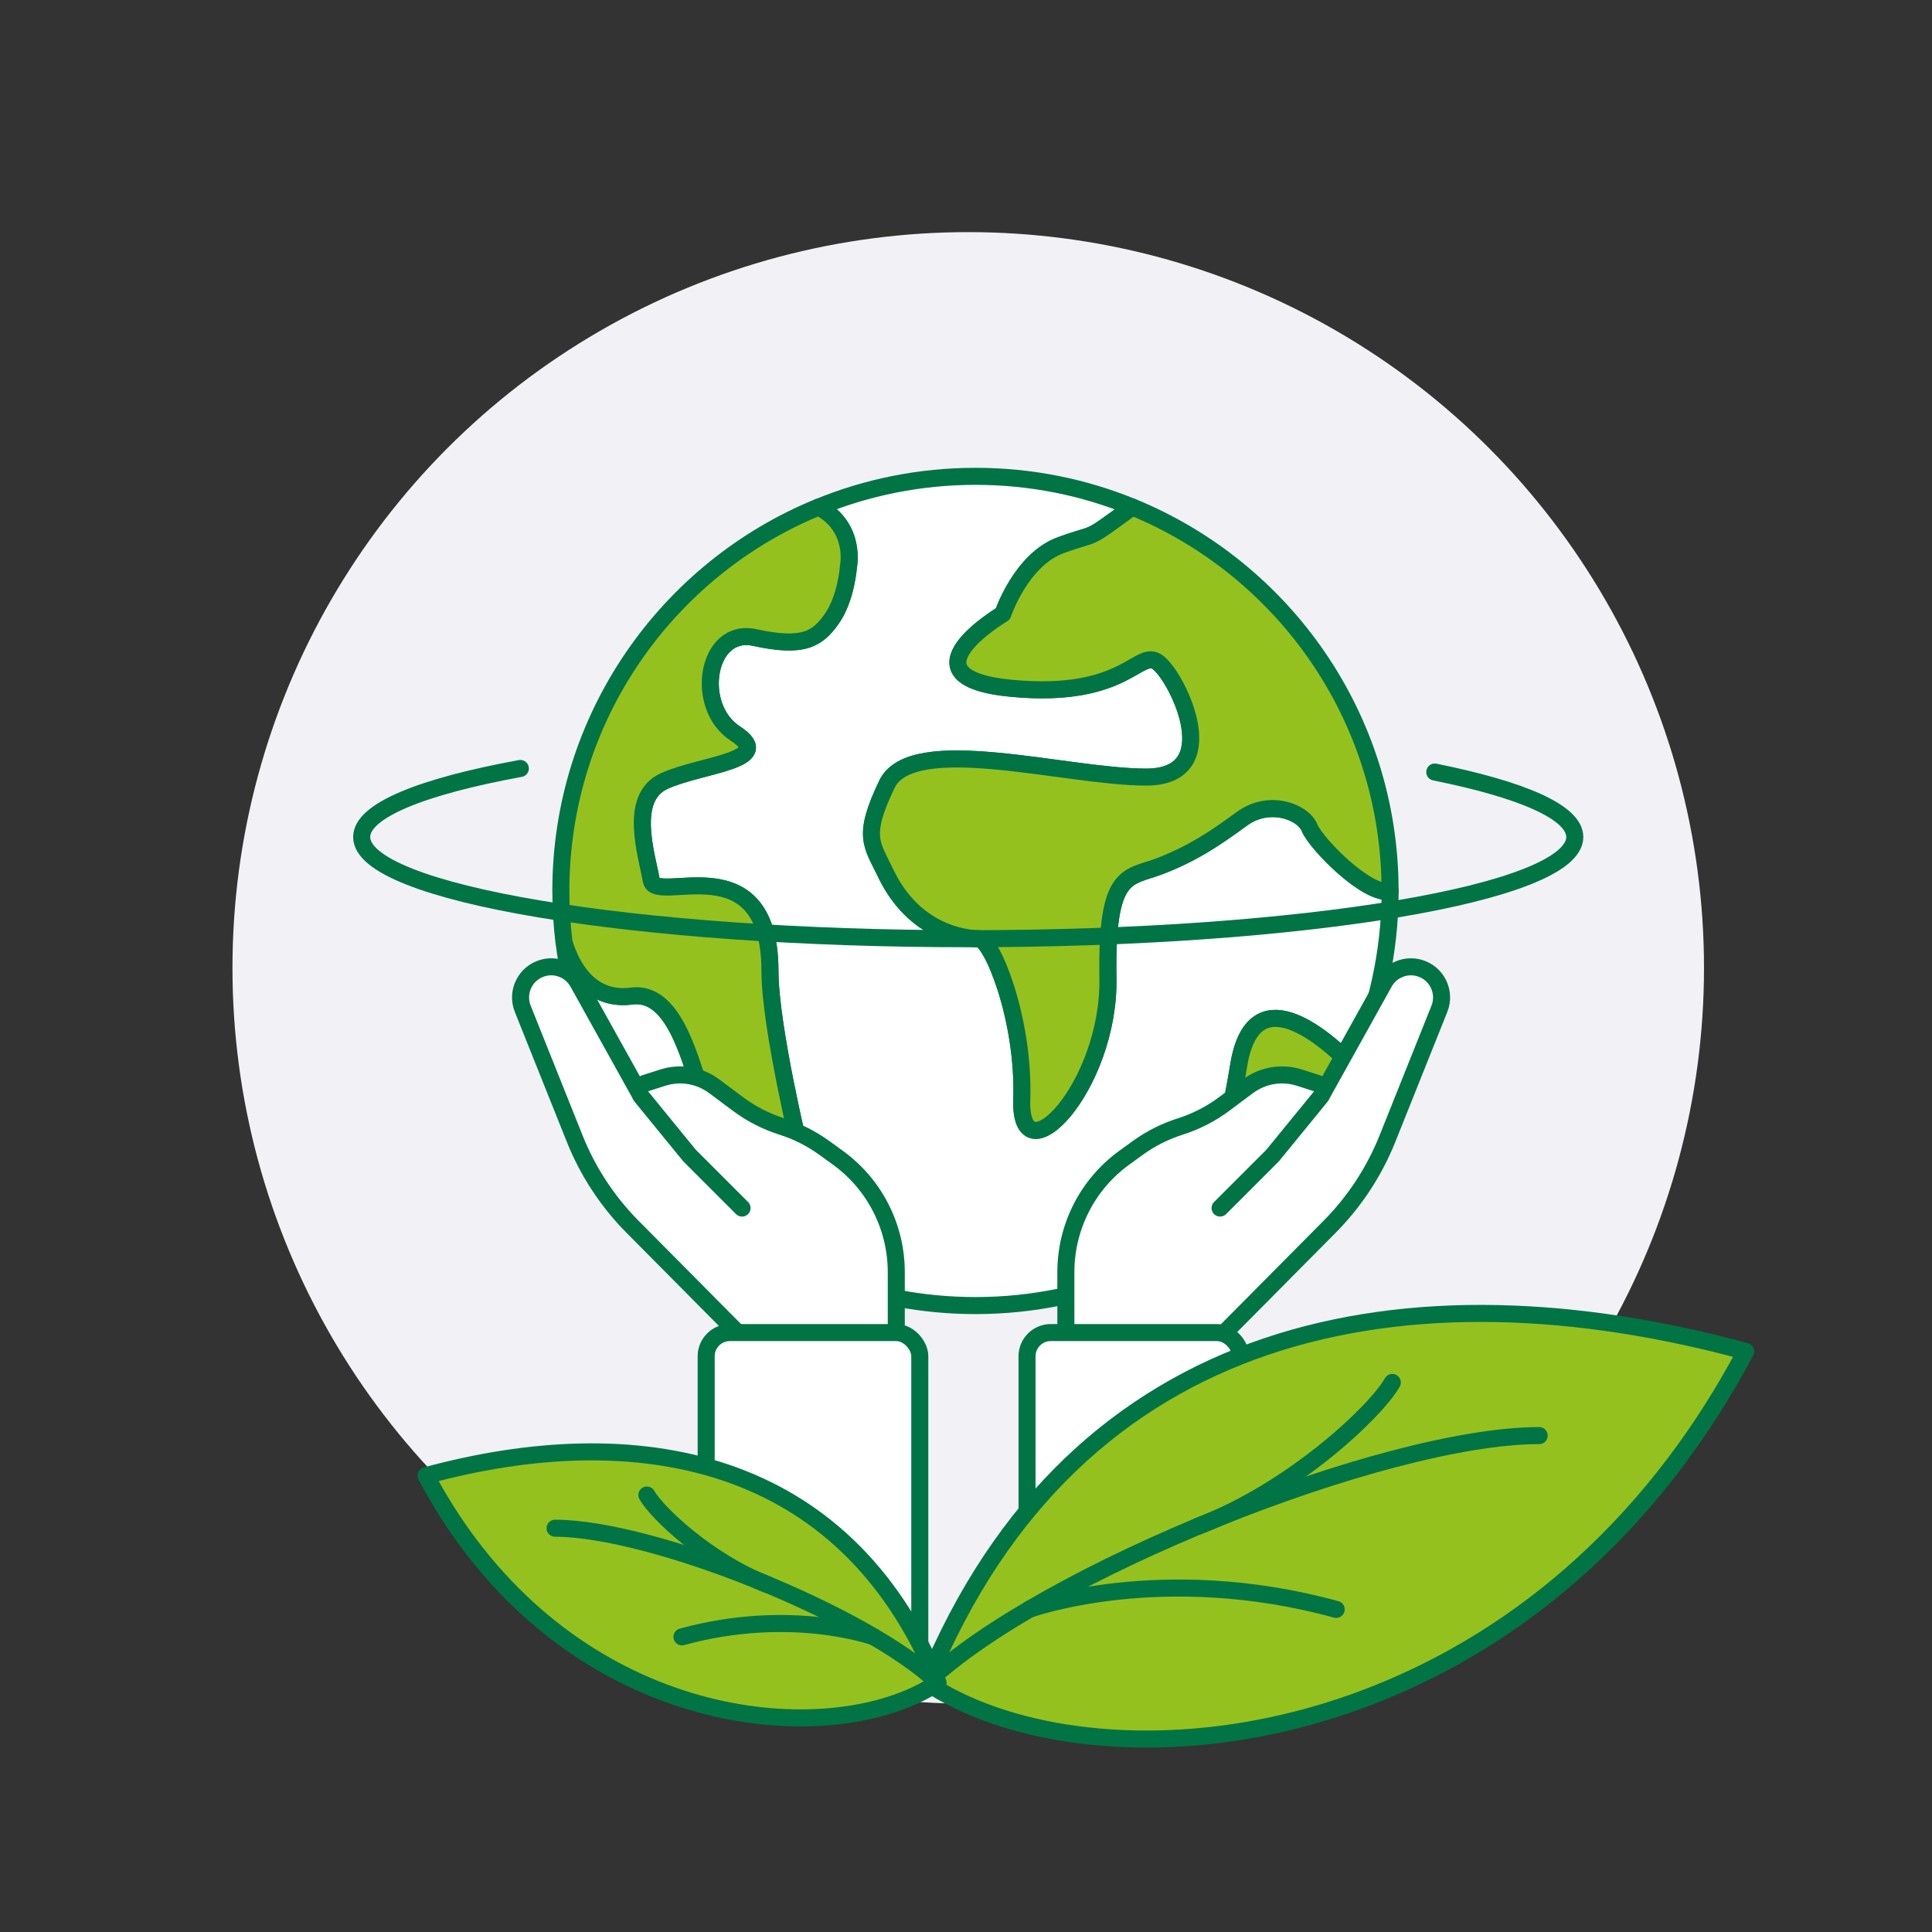 <svg xmlns="http://www.w3.org/2000/svg" id="Layer_2" viewBox="0 0 1133.86 1133.86"><rect x="0" y="0" width="1133.86" height="1133.86" fill="#333333" stroke="none"/><defs><style>.cls-1{fill:#fff;}.cls-1,.cls-2,.cls-3{stroke:#007445;stroke-linecap:round;stroke-linejoin:round;stroke-width:10px;}.cls-2,.cls-4{fill:none;}.cls-3{fill:#95c11f;}.cls-5{fill:#f2f1f6;}</style></defs><g id="LEAF"><circle class="cls-5" cx="568.24" cy="568.04" r="431.81"></circle><rect class="cls-4" width="1133.86" height="1133.86"></rect><path class="cls-1" d="m815.83,522.88c0,36.5-8.03,71.14-22.47,102.21-17.93-18.11-57.94-51.42-66.37.03-8.44,51.42-22.07,87.29,20,67.32-44.16,45.51-106.03,73.78-174.47,73.78-124.2,0-226.64-93-241.48-213.21,5.71,19.23,18.48,34.38,39.57,31.57,24.54-3.3,33.69,35.58,40.4,54.35,21.35,59.83,60.84,52.08,58.8,37.39,0,0-17.93-73.86-17.93-106.43,0-75.84-67.09-38.51-69.64-53.17-2.52-14.69-13.89-48.53,7.6-58.34,21.49-9.79,66.17-11.97,41.72-27.86-24.48-15.9-16.82-62.5,11.34-56.36,28.15,6.11,36.73,1.21,45.28-11.02,8.55-12.25,9.76-30.59,9.76-30.59,0,0,4.91-23.24-17.5-34.95,28.41-11.65,59.49-18.05,92.09-18.05s63.68,6.4,92.06,18.05c-29.24,21.32-18.62,13.89-42.01,22.38-23.39,8.52-34.03,40.4-34.03,40.4,0,0-62.73,37.22,5.34,43.62,68.04,6.37,74.41-24.48,86.12-14.89,11.71,9.56,39.34,66.98-7.43,66.98s-137.28-26.57-152.06,4.25c-14.78,30.85-8.81,35.1-.72,52.11,16.79,35.32,47.2,38.48,54.64,38.48s26.83,46.57,25.25,94.44c-1.55,47.84,51.62-7.46,50.56-71.25-1.06-63.79,11.68-58.48,30.82-65.91,19.14-7.46,31.91-16.01,47.84-27.69,15.96-11.65,35.81-4.22,39.72,5.37,3.9,9.56,34.46,40.35,47.23,37.02Z"></path><path class="cls-3" d="m815.83,522.88c-12.77,3.33-43.33-27.46-47.23-37.02-3.9-9.58-23.76-17.02-39.72-5.37-15.93,11.68-28.7,20.23-47.84,27.69-19.14,7.43-31.88,2.12-30.82,65.91,1.06,63.79-52.11,119.09-50.56,71.25,1.58-47.86-17.79-94.44-25.25-94.44s-37.85-3.16-54.64-38.48c-8.09-17.02-14.06-21.26.72-52.11,14.78-30.82,105.26-4.25,152.06-4.25s19.14-57.42,7.43-66.98c-11.71-9.58-18.08,21.26-86.12,14.89-68.07-6.4-5.34-43.62-5.34-43.62,0,0,10.65-31.88,34.03-40.4,23.39-8.49,12.77-1.06,42.01-22.38,88.76,36.27,151.26,123.51,151.26,225.29Z"></path><path class="cls-3" d="m497.93,332.54s-1.21,18.34-9.76,30.59c-8.55,12.22-17.13,17.13-45.28,11.02-28.15-6.14-35.81,40.46-11.34,56.36,24.45,15.9-20.23,18.08-41.72,27.86-21.49,9.81-10.13,43.65-7.6,58.34,2.55,14.66,69.64-22.67,69.64,53.17,0,32.57,17.93,106.43,17.93,106.43,2.04,14.69-37.45,22.44-58.8-37.39-6.72-18.77-15.87-57.65-40.4-54.35-21.09,2.81-33.86-12.34-39.57-31.57t-.03-.06c-1.21-9.84-1.84-19.89-1.84-30.07,0-101.78,62.5-189.02,151.26-225.29,22.41,11.71,17.5,34.95,17.5,34.95Z"></path><path class="cls-3" d="m793.36,625.1c-11.56,25.05-27.32,47.78-46.31,67.32-.03,0-.03.03-.06.03-42.07,19.97-28.44-15.9-20-67.32,8.44-51.45,48.44-18.14,66.37-.03Z"></path><line class="cls-2" x1="793.39" y1="625.13" x2="793.36" y2="625.1"></line><path class="cls-1" d="m625.54,807.54v-60.97c0-26.55,12.73-51.5,34.23-67.09l7.98-5.78c7.57-5.49,15.97-9.73,24.88-12.55h0c9.29-2.95,18.02-7.42,25.83-13.25l13.93-10.39c8.68-6.47,19.94-8.35,30.25-5.05l10.22,3.27c3.3,1.06,4.5,5.11,2.31,7.79l-28.28,34.63-30.84,30.84,30.84-30.84,28.28-34.63,37.19-66.88c4.06-7.3,12.61-10.84,20.64-8.54h0c10.24,2.93,15.7,14.06,11.75,23.95l-30.48,76.2c-7.75,19.37-19.31,36.97-34,51.78l-62.88,63.38v52.96"></path><rect class="cls-1" x="602.75" y="782.06" width="125.37" height="195.25" rx="13.92" ry="13.92"></rect><path class="cls-1" d="m526.01,807.54v-60.97c0-26.55-12.73-51.5-34.23-67.09l-7.98-5.78c-7.57-5.49-15.97-9.73-24.88-12.55h0c-9.29-2.95-18.02-7.42-25.83-13.25l-13.93-10.39c-8.68-6.47-19.94-8.35-30.25-5.05l-10.22,3.27c-3.3,1.06-4.5,5.11-2.31,7.79l28.28,34.63,30.84,30.84-30.84-30.84-28.28-34.63-37.19-66.88c-4.06-7.3-12.61-10.84-20.64-8.54h0c-10.24,2.93-15.7,14.06-11.75,23.95l30.48,76.2c7.75,19.37,19.31,36.97,34,51.78l62.88,63.38v52.96"></path><rect class="cls-1" x="414.44" y="782.06" width="125.37" height="195.25" rx="13.92" ry="13.92" transform="translate(954.25 1759.37) rotate(-180)"></rect><path class="cls-2" d="m842.04,453.1c51.32,10.34,82.18,23.64,82.18,38.14,0,32.96-159.38,59.68-355.98,59.68s-355.98-26.72-355.98-59.68c0-15.51,35.28-29.63,93.12-40.24"></path><path class="cls-3" d="m543.86,987.52c90.16,60.16,304.23,50.05,439.43-129.39,14.77-19.6,28.6-41.23,41.23-65.01-196.53-53.41-393.07-19.23-480.65,194.4Z"></path><path class="cls-3" d="m543.86,987.52c67.84-64.3,268.15-144.87,359.46-145"></path><path class="cls-3" d="m603.96,944.53s77.61-28.2,180.23,0"></path><path class="cls-3" d="m703.18,895.72c56.09-21.45,104.77-67.88,113.94-84.38"></path><path class="cls-3" d="m550.44,987.52c-56.36,37.6-190.15,31.28-274.65-80.87-9.23-12.25-17.88-25.77-25.77-40.63,122.84-33.38,245.68-12.02,300.42,121.5Z"></path><path class="cls-3" d="m550.44,987.52c-42.4-40.19-167.6-90.55-224.67-90.63"></path><path class="cls-3" d="m512.88,960.65s-48.51-17.63-112.65,0"></path><path class="cls-3" d="m450.86,930.14c-35.06-13.41-65.48-42.43-71.22-52.74"></path></g></svg>